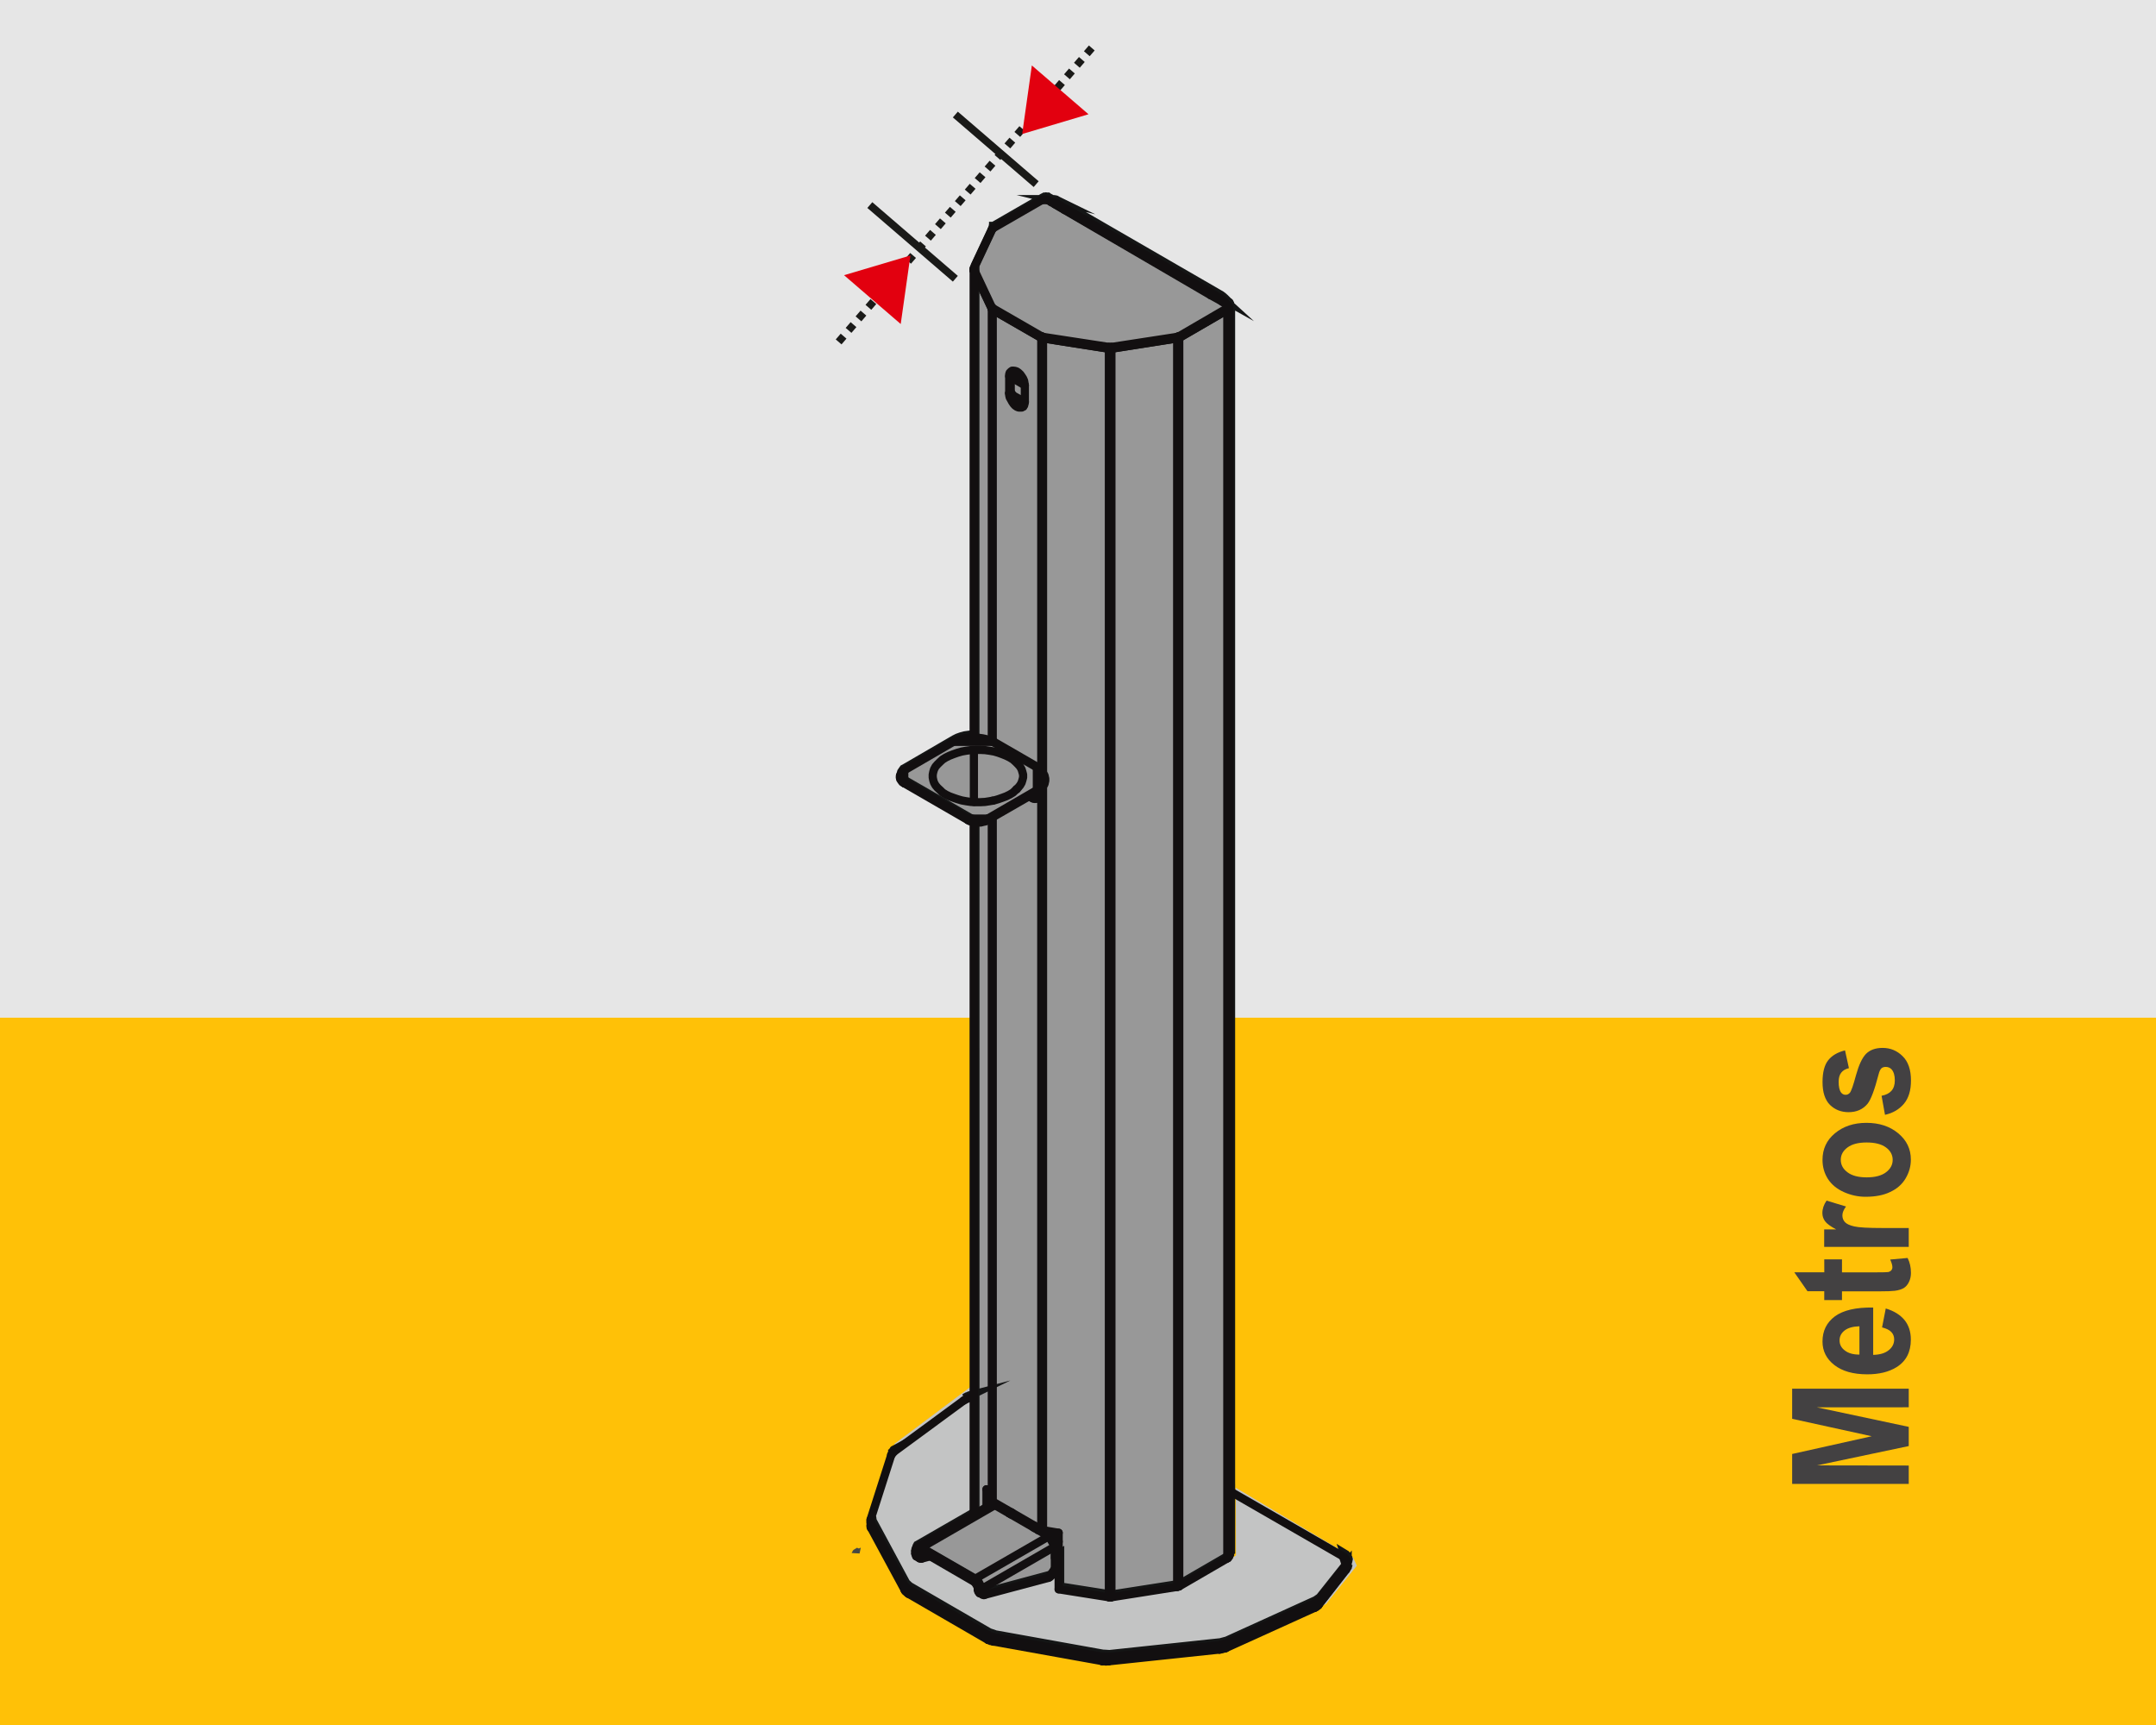 <?xml version="1.0" encoding="utf-8"?>
<!-- Generator: Adobe Illustrator 16.0.0, SVG Export Plug-In . SVG Version: 6.00 Build 0)  -->
<!DOCTYPE svg PUBLIC "-//W3C//DTD SVG 1.1//EN" "http://www.w3.org/Graphics/SVG/1.1/DTD/svg11.dtd">
<svg version="1.1" id="Camada_1" xmlns="http://www.w3.org/2000/svg" xmlns:xlink="http://www.w3.org/1999/xlink" x="0px" y="0px"
	 width="141.73px" height="113.391px" viewBox="0 0 141.73 113.391" enable-background="new 0 0 141.73 113.391"
	 xml:space="preserve">
<rect x="0" y="0" fill="#E6E6E6" width="141.73" height="66.893"/>
<rect x="0" y="66.892" fill="#FFC107" width="141.73" height="46.498"/>
<path fill="#434142" d="M123.914,73.277l-0.224-1.252c0.284-0.053,0.497-0.157,0.644-0.32c0.148-0.162,0.227-0.393,0.227-0.686
	c0-0.32-0.069-0.563-0.209-0.726c-0.102-0.11-0.23-0.166-0.396-0.166c-0.105,0-0.205,0.031-0.273,0.09
	c-0.07,0.063-0.142,0.201-0.193,0.416c-0.261,1.007-0.503,1.644-0.717,1.912c-0.307,0.373-0.724,0.558-1.253,0.558
	c-0.483,0-0.896-0.16-1.222-0.479c-0.324-0.324-0.489-0.824-0.489-1.498c0-0.646,0.124-1.123,0.374-1.438
	c0.25-0.312,0.613-0.525,1.104-0.646l0.257,1.168c-0.22,0.051-0.388,0.146-0.502,0.291c-0.114,0.14-0.173,0.34-0.173,0.603
	c0,0.33,0.052,0.565,0.162,0.711c0.074,0.097,0.176,0.146,0.297,0.146c0.105,0,0.194-0.043,0.271-0.125
	c0.1-0.113,0.231-0.502,0.411-1.168c0.186-0.666,0.398-1.129,0.655-1.396c0.261-0.263,0.626-0.394,1.094-0.394
	c0.514,0,0.948,0.183,1.313,0.543c0.367,0.355,0.55,0.894,0.55,1.601c0,0.646-0.149,1.149-0.457,1.522
	C124.852,72.916,124.439,73.162,123.914,73.277 M122.711,77.388c0.555,0,0.979-0.113,1.271-0.334
	c0.295-0.224,0.438-0.494,0.438-0.818c0-0.32-0.146-0.598-0.438-0.813c-0.293-0.219-0.719-0.328-1.278-0.328
	c-0.543,0-0.962,0.109-1.255,0.328c-0.296,0.22-0.441,0.492-0.441,0.813c0,0.324,0.146,0.6,0.441,0.818
	C121.737,77.275,122.16,77.388,122.711,77.388z M122.633,78.664c-0.486,0-0.961-0.104-1.422-0.309
	c-0.456-0.205-0.805-0.488-1.048-0.863c-0.238-0.375-0.356-0.789-0.356-1.254c0-0.713,0.271-1.295,0.815-1.746
	c0.545-0.453,1.234-0.688,2.072-0.688c0.841,0,1.54,0.229,2.091,0.688c0.555,0.459,0.83,1.035,0.83,1.729
	c0,0.438-0.114,0.844-0.345,1.235c-0.229,0.39-0.569,0.688-1.018,0.894C123.814,78.564,123.27,78.664,122.633,78.664z
	 M125.476,80.717v1.242h-5.559v-1.151h0.787c-0.373-0.199-0.614-0.377-0.729-0.535c-0.117-0.16-0.177-0.34-0.177-0.541
	c0-0.28,0.097-0.558,0.276-0.816l1.279,0.387c-0.158,0.209-0.239,0.404-0.239,0.586c0,0.175,0.058,0.322,0.169,0.443
	c0.113,0.12,0.317,0.215,0.615,0.281c0.294,0.07,0.915,0.104,1.855,0.104H125.476z M119.922,82.777h1.166v0.854h2.251
	c0.457,0,0.726-0.006,0.802-0.021c0.071-0.019,0.136-0.055,0.186-0.111c0.05-0.058,0.074-0.125,0.074-0.207
	c0-0.117-0.045-0.285-0.145-0.502l1.145-0.104c0.146,0.288,0.22,0.614,0.22,0.981c0,0.223-0.044,0.424-0.134,0.604
	c-0.089,0.183-0.205,0.313-0.344,0.396c-0.146,0.084-0.336,0.144-0.579,0.176c-0.171,0.023-0.521,0.037-1.041,0.037h-2.435v0.573
	h-1.166V84.87h-1.104l-0.865-1.242h1.972L119.922,82.777L119.922,82.777z M122.234,87.176c-0.427,0.013-0.753,0.104-0.978,0.279
	c-0.224,0.178-0.328,0.394-0.328,0.646c0,0.271,0.112,0.494,0.352,0.67c0.233,0.181,0.553,0.268,0.954,0.266V87.176z M123.722,87.25
	l0.243-1.244c0.536,0.16,0.943,0.412,1.229,0.755c0.28,0.344,0.42,0.776,0.42,1.293c0,0.815-0.313,1.424-0.946,1.813
	c-0.507,0.313-1.146,0.467-1.919,0.467c-0.922,0-1.643-0.205-2.163-0.61c-0.521-0.406-0.78-0.922-0.78-1.545
	c0-0.699,0.271-1.25,0.815-1.656c0.545-0.398,1.382-0.599,2.517-0.578v3.111c0.434-0.011,0.771-0.107,1.017-0.304
	c0.242-0.188,0.363-0.431,0.363-0.713c0-0.192-0.063-0.354-0.188-0.487C124.202,87.418,124,87.32,123.722,87.25z M125.476,97.537
	h-7.664V95.57l5.228-1.166l-5.228-1.146v-1.979h7.664v1.221l-6.034,0.004l6.034,1.283v1.262l-6.034,1.271l6.034,0.009V97.537z"/>
<path fill="#454743" d="M56.506,102.11c0.151-0.723,0.074-0.176-0.158-0.381c-0.243,0.16-0.239,0.082-0.364,0.352L56.506,102.11z"/>
<g>
	<g>
		<polygon fill-rule="evenodd" clip-rule="evenodd" fill="#C3C4C4" points="63.782,91.174 58.812,94.895 57.25,99.585 
			59.45,104.361 65.274,107.897 72.941,109.307 80.979,108.362 87.178,105.424 89.196,102.91 88.953,102.384 81.238,97.792 
			81.249,102.241 77.813,104.259 73.305,105.156 69.773,104.604 69.598,102.62 69.515,103.179 69.179,103.77 64.468,104.872 
			64.27,104.305 61.148,102.322 60.6,102.486 60.22,102.322 60.311,101.548 64.178,99.232 		"/>
	</g>
	<g>
		<path fill-rule="evenodd" clip-rule="evenodd" fill="#989898" stroke="#141515" stroke-width="0.567" stroke-miterlimit="10" d="
			M63.424,91.892l0.047-0.035l0.037-0.026l0.033-0.013l0.033-0.022l0.049-0.016l0.05-0.02l0.049-0.026l0.05-0.013L63.424,91.892z
			 M58.664,95.486v-0.037l0.033-0.021l0.014-0.039l0.02-0.011l0.017-0.044l0.044-0.02l0.01-0.034l0.045-0.024L58.664,95.486z
			 M69.514,13.185l-0.335-0.082h0.082l0.118,0.016L69.514,13.185z M80.914,97.831v4.117l-0.066,0.037v0.158v0.037l-0.022,0.035
			l-0.011,0.024l-0.033,0.013l-3.185,1.847l-0.024,0.005l-0.008,0.009h-0.02l-0.014,0.022h-0.066l-4.324,0.676h-0.164l-3.299-0.521
			v-2.21l-0.253,0.135v0.717v0.081l-0.045,0.094l-0.033,0.096l-0.033,0.095l-0.084,0.082l-0.066,0.061l-0.066,0.054l-0.082,0.035
			l-4.197,1.128l-0.063,0.013l-0.036-0.013h-0.033l-0.021-0.022l-0.194-0.098l-0.017-0.015l-0.033-0.045l-0.033-0.038v-0.05
			l-0.011-0.06v-0.159l-0.188-0.349l-3.55-2.044l-0.198,0.109v0.158l0.248,0.232h-0.1l-0.05-0.025l-0.033-0.013v-0.006l-0.149-0.091
			l-0.049-0.023l-0.016-0.039l-0.018-0.035l-0.017-0.061v-0.06v-0.147v-0.085l0.017-0.073l0.034-0.062l0.066-0.036l3.732-2.148
			V53.87l-0.083-0.016l-0.166-0.048l-0.132-0.069l-4.198-2.419l-0.128-0.075l-0.07-0.094L59.26,51.05l-0.013-0.098v-0.117
			l0.013-0.099l0.066-0.098l0.07-0.099l0.128-0.069l3.222-1.874l0.197-0.098l0.232-0.083l0.232-0.063l0.249-0.036l0.249-0.034h0.199
			v-30.65v-0.066v-0.049v-0.082l1.177-2.508v-0.032l0.017-0.017v-0.017h0.03l0.01-0.017l3.227-1.858l0.043-0.016l0.056-0.032h0.066
			l0.033-0.01l0.063,0.01h0.054l0.037,0.032l0.044,0.016l1.095,0.63l9.619,5.623l0.74,0.415l-0.091-0.083l0,0l-0.147-0.132
			l-10.754-6.205l0.09-0.05l10.76,6.221l0.109,0.083l0.132,0.116l0.133,0.133l0,0l0.017,0.05l0.116,0.066l0.033,0.033l0.011,0.028
			l0.022,0.038v0.017v0.036v0.081v0.033v0.035l0.033,0.048l0.033,0.149v0.159V97.831z M88.576,102.722l-0.199-0.602l0.1,0.061
			l0.058,0.072l0.05,0.083l0.042,0.075l0.017,0.073l-0.017,0.083l-0.017,0.075L88.576,102.722z M88.576,103.014l-1.809,2.299
			l-0.016,0.022l-0.026,0.038l-0.04,0.014l-0.033,0.021l-0.021,0.039l-0.045,0.021l-0.033,0.017l-0.057,0.021l-5.848,2.649
			l-0.033,0.024l-0.061,0.015h-0.039l-0.056,0.022l-0.052,0.013h-0.041l-0.05,0.022h-0.066l-7.308,0.776h-0.1l-0.06,0.018
			l-0.054-0.018h-0.176l-0.043-0.02l-7.092-1.278h-0.054l-0.066-0.023l-0.033-0.015h-0.064l-0.035-0.021l-0.033-0.017l-0.034-0.022
			l-0.066-0.02l-5.242-3.039l-0.038-0.037l-0.045-0.015l-0.033-0.022l-0.017-0.036l-0.044-0.024l-0.022-0.015l-0.017-0.035
			l-0.017-0.047l-2.206-4.081l-0.017-0.038l-0.017-0.013v-0.098v-0.218v-0.194l0.034,0.255l2.206,4.097l0.232,0.216l5.242,3.036
			l0.066,0.022h0l0.265,0.091l0.054,0.023l7.092,1.274h0.043h0.01l0.379,0.023l7.308-0.777l0.066-0.022l0,0l0.331-0.088l5.848-2.656
			L86.767,105l1.809-2.278V103.014z M88.642,102.8l-0.017,0.061l-0.017,0.072l-0.033,0.081L88.642,102.8z M64.105,17.565v0.066
			V17.565z"/>
		
			<polygon fill="#989898" stroke="#120F10" stroke-width="0.539" stroke-linecap="round" stroke-linejoin="round" stroke-miterlimit="10" points="
			88.556,102.971 88.543,103.031 88.514,103.108 88.476,103.187 		"/>
		
			<polygon fill="#989898" stroke="#120F10" stroke-width="0.539" stroke-linecap="round" stroke-linejoin="round" stroke-miterlimit="10" points="
			59.709,104.755 59.674,104.718 59.626,104.697 59.593,104.67 59.576,104.635 59.535,104.62 59.51,104.598 59.493,104.562 
			59.476,104.523 		"/>
		
			<polygon fill="#989898" stroke="#120F10" stroke-width="0.539" stroke-linecap="round" stroke-linejoin="round" stroke-miterlimit="10" points="
			86.685,105.485 86.656,105.506 86.652,105.543 86.619,105.566 86.562,105.582 86.552,105.619 86.519,105.641 86.469,105.663 
			86.42,105.68 		"/>
		
			<polygon fill="#989898" stroke="#120F10" stroke-width="0.539" stroke-linecap="round" stroke-linejoin="round" stroke-miterlimit="10" points="
			65.332,107.903 65.281,107.903 65.216,107.888 65.182,107.864 65.121,107.864 65.083,107.842 65.041,107.829 65,107.807 
			64.95,107.79 		"/>
		
			<polygon fill="#989898" stroke="#120F10" stroke-width="0.539" stroke-linecap="round" stroke-linejoin="round" stroke-miterlimit="10" points="
			80.582,108.328 80.547,108.351 80.482,108.365 80.45,108.365 80.384,108.387 80.317,108.411 80.284,108.411 80.218,108.426 
			80.161,108.426 		"/>
		
			<polygon fill="#989898" stroke="#120F10" stroke-width="0.539" stroke-linecap="round" stroke-linejoin="round" stroke-miterlimit="10" points="
			72.863,109.199 72.763,109.199 72.705,109.214 72.644,109.199 72.474,109.199 72.431,109.179 		"/>
		
			<polygon fill="#989898" stroke="#120F10" stroke-width="0.539" stroke-linecap="round" stroke-linejoin="round" stroke-miterlimit="10" points="
			63.69,91.892 63.63,91.915 63.59,91.928 63.54,91.952 63.491,91.963 63.457,91.99 63.424,92.008 63.39,92.027 63.341,92.063 		"/>
		
			<polygon fill="#989898" stroke="#120F10" stroke-width="0.539" stroke-linecap="round" stroke-linejoin="round" stroke-miterlimit="10" points="
			58.763,95.427 58.721,95.448 58.697,95.486 58.663,95.512 58.647,95.546 58.629,95.566 58.597,95.608 58.582,95.618 
			58.582,95.655 		"/>
		
			<polygon fill="#989898" stroke="#120F10" stroke-width="0.539" stroke-linecap="round" stroke-linejoin="round" stroke-miterlimit="10" points="
			57.23,99.881 57.23,100.067 57.254,100.114 57.271,100.128 		"/>
		
			<polygon fill="#989898" stroke="#120F10" stroke-width="0.539" stroke-linecap="round" stroke-linejoin="round" stroke-miterlimit="10" points="
			59.476,104.234 59.493,104.269 59.51,104.283 59.535,104.33 59.576,104.343 59.593,104.365 59.626,104.403 59.674,104.425 
			59.709,104.44 		"/>
		
			<polygon fill="#989898" stroke="#120F10" stroke-width="0.539" stroke-linecap="round" stroke-linejoin="round" stroke-miterlimit="10" points="
			64.95,107.477 65,107.498 65.041,107.516 65.083,107.537 65.121,107.558 65.182,107.574 65.216,107.597 65.281,107.597 
			65.332,107.614 		"/>
		
			<polygon fill="#989898" stroke="#120F10" stroke-width="0.539" stroke-linecap="round" stroke-linejoin="round" stroke-miterlimit="10" points="
			72.431,108.887 72.474,108.887 72.531,108.911 72.863,108.911 		"/>
		
			<polygon fill="#989898" stroke="#120F10" stroke-width="0.539" stroke-linecap="round" stroke-linejoin="round" stroke-miterlimit="10" points="
			80.161,108.135 80.218,108.118 80.284,108.118 80.317,108.098 80.384,108.098 80.45,108.084 80.482,108.062 80.547,108.039 
			80.582,108.021 		"/>
		
			<polygon fill="#989898" stroke="#120F10" stroke-width="0.539" stroke-linecap="round" stroke-linejoin="round" stroke-miterlimit="10" points="
			86.42,105.373 86.469,105.352 86.519,105.329 86.552,105.313 86.562,105.294 86.619,105.277 86.652,105.233 86.656,105.216 
			86.685,105.179 		"/>
		
			<polygon fill="#989898" stroke="#120F10" stroke-width="0.539" stroke-linecap="round" stroke-linejoin="round" stroke-miterlimit="10" points="
			88.476,102.898 88.514,102.813 88.543,102.74 88.556,102.665 88.543,102.582 88.51,102.508 88.443,102.433 88.377,102.351 
			88.286,102.301 		"/>
		
			<polygon fill="#989898" stroke="#120F10" stroke-width="0.539" stroke-linecap="round" stroke-linejoin="round" stroke-miterlimit="10" points="
			65.26,98.696 65.232,98.696 65.216,98.683 65.216,98.658 65.199,98.658 65.199,98.64 		"/>
		
			<polygon fill="#989898" stroke="#120F10" stroke-width="0.539" stroke-linecap="round" stroke-linejoin="round" stroke-miterlimit="10" points="
			65.199,20.293 65.199,20.319 65.216,20.335 65.216,20.352 65.248,20.352 65.26,20.352 65.26,20.374 65.248,20.352 		"/>
		
			<polygon fill="#989898" stroke="#120F10" stroke-width="0.539" stroke-linecap="round" stroke-linejoin="round" stroke-miterlimit="10" points="
			80.775,102.314 80.775,102.351 80.748,102.389 80.733,102.411 80.681,102.433 		"/>
		
			<polygon fill="#989898" stroke="#120F10" stroke-width="0.539" stroke-linecap="round" stroke-linejoin="round" stroke-miterlimit="10" points="
			80.681,20.374 80.733,20.352 80.748,20.319 80.775,20.293 80.775,20.252 		"/>
		
			<polygon fill="#989898" stroke="#120F10" stroke-width="0.539" stroke-linecap="round" stroke-linejoin="round" stroke-miterlimit="10" points="
			67.371,25.327 67.347,25.178 67.322,25.029 67.256,24.879 67.172,24.747 67.073,24.607 66.957,24.498 66.841,24.415 
			66.725,24.377 66.626,24.365 66.532,24.365 66.46,24.415 66.376,24.498 66.343,24.596 66.343,24.73 66.443,24.78 66.509,24.824 		
			"/>
		
			<polygon fill="#989898" stroke="#120F10" stroke-width="0.539" stroke-linecap="round" stroke-linejoin="round" stroke-miterlimit="10" points="
			66.343,25.841 66.343,25.974 66.376,26.123 66.46,26.272 66.532,26.405 66.626,26.545 66.725,26.654 66.841,26.737 66.957,26.786 
			67.172,26.786 67.239,26.737 67.272,26.737 67.256,26.72 67.322,26.654 67.347,26.556 67.371,26.422 66.642,26.018 66.443,25.788 
			66.443,25.907 		"/>
		
			<polygon fill="#989898" stroke="#120F10" stroke-width="0.539" stroke-linecap="round" stroke-linejoin="round" stroke-miterlimit="10" points="
			68.566,100.577 68.499,100.577 68.483,100.553 68.45,100.553 68.45,100.54 		"/>
		
			<polygon fill="#989898" stroke="#120F10" stroke-width="0.539" stroke-linecap="round" stroke-linejoin="round" stroke-miterlimit="10" points="
			77.521,104.269 77.498,104.269 77.476,104.283 77.465,104.283 77.434,104.306 77.384,104.306 		"/>
		
			<polygon fill="#989898" stroke="#120F10" stroke-width="0.539" stroke-linecap="round" stroke-linejoin="round" stroke-miterlimit="10" points="
			77.384,22.243 77.398,22.243 77.408,22.242 77.427,22.232 77.454,22.232 77.476,22.232 77.476,22.22 77.476,22.209 77.521,22.209 
			77.476,22.22 77.454,22.232 77.408,22.242 		"/>
		
			<polygon fill="#989898" stroke="#120F10" stroke-width="0.539" stroke-linecap="round" stroke-linejoin="round" stroke-miterlimit="10" points="
			66.343,99.47 66.393,99.47 66.409,99.494 66.46,99.494 		"/>
		
			<polygon fill="#989898" stroke="#120F10" stroke-width="0.539" stroke-linecap="round" stroke-linejoin="round" stroke-miterlimit="10" points="
			68.002,100.444 67.986,100.421 67.969,100.384 67.943,100.359 67.933,100.346 67.933,100.346 67.886,100.323 67.933,100.359 		"/>
		
			<polygon fill="#989898" stroke="#120F10" stroke-width="0.539" stroke-linecap="round" stroke-linejoin="round" stroke-miterlimit="10" points="
			60.27,102.314 60.223,102.301 60.206,102.253 60.19,102.216 60.173,102.156 60.173,102.108 		"/>
		
			<polygon fill="#989898" stroke="#120F10" stroke-width="0.539" stroke-linecap="round" stroke-linejoin="round" stroke-miterlimit="10" points="
			60.589,102.448 60.5,102.448 60.455,102.433 60.422,102.411 60.405,102.376 60.389,102.336 60.361,102.279 60.361,102.216 		"/>
		
			<polygon fill="#989898" stroke="#120F10" stroke-width="0.539" stroke-linecap="round" stroke-linejoin="round" stroke-miterlimit="10" points="
			65.121,98.913 65.182,98.891 65.26,98.872 65.315,98.891 65.398,98.933 		"/>
		
			<polygon fill="#989898" stroke="#120F10" stroke-width="0.539" stroke-linecap="round" stroke-linejoin="round" stroke-miterlimit="10" points="
			60.554,101.735 60.488,101.694 60.405,101.681 60.351,101.681 60.289,101.694 60.223,101.735 60.19,101.791 60.173,101.867 
			60.173,101.948 		"/>
		
			<polygon fill="#989898" stroke="#120F10" stroke-width="0.539" stroke-linecap="round" stroke-linejoin="round" stroke-miterlimit="10" points="
			60.554,101.948 60.521,101.926 60.44,101.926 60.422,101.948 60.389,101.965 60.361,101.986 60.361,102.059 		"/>
		
			<polygon fill="#989898" stroke="#120F10" stroke-width="0.539" stroke-linecap="round" stroke-linejoin="round" stroke-miterlimit="10" points="
			64.286,104.5 64.306,104.562 64.306,104.62 64.337,104.657 64.37,104.697 64.386,104.718 		"/>
		
			<polygon fill="#989898" stroke="#120F10" stroke-width="0.539" stroke-linecap="round" stroke-linejoin="round" stroke-miterlimit="10" points="
			64.486,104.62 64.503,104.67 64.503,104.718 64.525,104.768 64.569,104.79 64.602,104.829 64.635,104.829 64.674,104.851 
			64.735,104.829 		"/>
		
			<polygon fill="#989898" stroke="#120F10" stroke-width="0.539" stroke-linecap="round" stroke-linejoin="round" stroke-miterlimit="10" points="
			68.93,103.708 69.014,103.673 69.08,103.611 69.146,103.551 69.216,103.478 69.261,103.38 69.296,103.284 69.344,103.187 
			69.344,103.108 		"/>
		
			<polygon fill="#989898" stroke="#120F10" stroke-width="0.539" stroke-linecap="round" stroke-linejoin="round" stroke-miterlimit="10" points="
			64.286,104.343 64.286,104.246 64.27,104.194 64.254,104.149 64.216,104.114 64.171,104.053 64.138,104.038 64.089,104.001 		"/>
		
			<polygon fill="#989898" stroke="#120F10" stroke-width="0.539" stroke-linecap="round" stroke-linejoin="round" stroke-miterlimit="10" points="
			64.486,104.464 64.486,104.425 64.486,104.365 64.469,104.269 64.435,104.171 64.386,104.075 64.337,103.978 64.254,103.904 
			64.171,103.843 64.154,103.828 64.089,103.783 64.147,103.867 64.456,104.417 		"/>
		
			<polygon fill="#989898" stroke="#120F10" stroke-width="0.539" stroke-linecap="round" stroke-linejoin="round" stroke-miterlimit="10" points="
			68.948,100.981 69.029,101.04 69.113,101.097 69.161,101.195 69.216,101.271 69.279,101.368 69.312,101.461 69.327,101.48 
			69.327,101.484 69.344,101.559 69.344,101.656 		"/>
		
			<polygon fill="#989898" stroke="#120F10" stroke-width="0.539" stroke-linecap="round" stroke-linejoin="round" stroke-miterlimit="10" points="
			68.529,22.232 68.499,22.232 68.529,22.232 68.529,22.232 68.532,22.242 68.55,22.243 68.566,22.243 68.532,22.242 68.529,22.232 
			68.499,22.232 68.483,22.22 68.45,22.209 68.466,22.209 68.483,22.22 68.483,22.232 68.499,22.232 		"/>
		
			<polygon fill="#989898" stroke="#120F10" stroke-width="0.539" stroke-linecap="round" stroke-linejoin="round" stroke-miterlimit="10" points="
			68.881,13.157 68.831,13.137 68.798,13.119 68.747,13.119 68.682,13.104 68.649,13.119 68.583,13.119 68.529,13.137 
			68.483,13.157 		"/>
		
			<polygon fill="#989898" stroke="#120F10" stroke-width="0.539" stroke-linecap="round" stroke-linejoin="round" stroke-miterlimit="10" points="
			65.26,15.016 65.26,15.027 65.216,15.027 65.216,15.06 65.199,15.077 65.199,15.095 		"/>
		
			<polygon fill="#989898" stroke="#120F10" stroke-width="0.539" stroke-linecap="round" stroke-linejoin="round" stroke-miterlimit="10" points="
			65.199,20.186 65.199,20.202 65.216,20.219 65.216,20.236 65.232,20.236 65.232,20.236 65.26,20.252 65.248,20.236 		"/>
		
			<polygon fill="#989898" stroke="#120F10" stroke-width="0.539" stroke-linecap="round" stroke-linejoin="round" stroke-miterlimit="10" points="
			68.45,22.093 68.45,22.093 68.466,22.11 68.499,22.11 68.516,22.11 68.529,22.141 68.566,22.141 68.516,22.11 		"/>
		
			<polygon fill="#989898" stroke="#120F10" stroke-width="0.539" stroke-linecap="round" stroke-linejoin="round" stroke-miterlimit="10" points="
			77.384,22.141 77.427,22.141 77.434,22.11 77.476,22.11 77.498,22.093 77.521,22.093 		"/>
		
			<polygon fill="#989898" stroke="#120F10" stroke-width="0.539" stroke-linecap="round" stroke-linejoin="round" stroke-miterlimit="10" points="
			80.681,20.252 80.733,20.236 80.748,20.202 80.775,20.186 80.775,20.119 80.748,20.086 80.733,20.064 80.681,20.02 		"/>
		
			<polygon fill="#989898" stroke="#120F10" stroke-width="0.539" stroke-linecap="round" stroke-linejoin="round" stroke-miterlimit="10" points="
			69.435,13.351 69.296,13.296 69.179,13.268 69.08,13.268 69.08,13.268 69.095,13.285 		"/>
		
			<polygon fill="#989898" stroke="#120F10" stroke-width="0.539" stroke-linecap="round" stroke-linejoin="round" stroke-miterlimit="10" points="
			80.582,19.987 80.582,19.97 80.554,19.921 80.549,19.915 80.45,19.771 80.317,19.655 80.184,19.572 80.482,19.871 80.554,19.953 
					"/>
		
			<polygon fill="#989898" stroke="#120F10" stroke-width="0.539" stroke-linecap="round" stroke-linejoin="round" stroke-miterlimit="10" points="
			80.825,20.683 80.825,20.522 80.781,20.374 80.775,20.335 		"/>
		
			<polygon fill="#989898" stroke="#120F10" stroke-width="0.539" stroke-linecap="round" stroke-linejoin="round" stroke-miterlimit="10" points="
			80.35,19.836 80.35,19.836 80.341,19.821 80.251,19.755 80.218,19.721 80.085,19.622 80.249,19.755 80.341,19.821 		"/>
		
			<polygon fill="#989898" stroke="#120F10" stroke-width="0.539" stroke-linecap="round" stroke-linejoin="round" stroke-miterlimit="10" points="
			68.317,52.229 68.3,52.301 68.267,52.362 68.252,52.396 68.218,52.435 		"/>
		
			<polygon fill="#989898" stroke="#120F10" stroke-width="0.539" stroke-linecap="round" stroke-linejoin="round" stroke-miterlimit="10" points="
			67.886,52.475 67.943,52.495 68.002,52.516 68.068,52.516 68.118,52.495 68.161,52.46 68.173,52.424 68.2,52.362 68.218,52.286 
			67.919,52.46 		"/>
		
			<polygon fill="#989898" stroke="#120F10" stroke-width="0.539" stroke-linecap="round" stroke-linejoin="round" stroke-miterlimit="10" points="
			59.161,51.119 59.178,51.219 59.244,51.317 59.317,51.415 59.443,51.486 		"/>
		
			<polygon fill="#989898" stroke="#120F10" stroke-width="0.539" stroke-linecap="round" stroke-linejoin="round" stroke-miterlimit="10" points="
			62.18,52.229 62.412,52.342 62.666,52.435 62.943,52.53 63.225,52.612 63.524,52.666 63.822,52.711 64.138,52.727 64.445,52.727 
			64.754,52.711 65.041,52.666 65.26,52.628 65.26,52.628 65.35,52.612 65.627,52.53 65.896,52.435 66.144,52.342 66.376,52.229 
			66.593,52.095 66.762,51.933 66.83,51.866 66.858,51.848 66.924,51.781 67.057,51.621 67.156,51.45 67.209,51.282 67.256,51.101 
			67.256,51.066 67.256,51.024 67.256,50.916 67.209,50.736 67.156,50.566 67.057,50.389 66.924,50.237 66.762,50.075 
			66.593,49.923 66.376,49.789 66.144,49.676 65.896,49.576 65.627,49.478 65.35,49.397 65.041,49.344 64.754,49.304 64.445,49.29 
			64.138,49.29 63.822,49.304 63.524,49.344 63.225,49.397 62.943,49.478 62.666,49.576 62.412,49.676 62.18,49.789 61.964,49.923 
			61.799,50.075 61.634,50.237 61.5,50.389 61.404,50.566 61.351,50.736 61.315,50.916 61.315,51.024 61.315,51.066 61.315,51.101 
			61.351,51.282 61.404,51.45 61.5,51.621 61.634,51.781 61.799,51.933 61.964,52.095 		"/>
		
			<polygon fill="#989898" stroke="#120F10" stroke-width="0.539" stroke-linecap="round" stroke-linejoin="round" stroke-miterlimit="10" points="
			68.161,51.933 68.317,51.832 68.161,52.047 68.333,51.933 68.466,51.815 68.583,51.666 68.665,51.529 68.698,51.38 68.698,51.297 
			68.689,51.311 68.698,51.282 68.698,51.119 68.665,50.968 68.583,50.835 68.466,50.672 68.333,50.566 68.3,50.538 68.3,50.538 
			68.161,50.441 68.317,50.522 68.3,50.504 68.3,50.469 68.267,50.441 68.252,50.441 68.234,50.427 68.2,50.427 68.161,50.441 		"/>
		
			<polygon fill="#989898" stroke="#120F10" stroke-width="0.539" stroke-linecap="round" stroke-linejoin="round" stroke-miterlimit="10" points="
			65.26,48.763 65.199,48.732 65.067,48.665 64.834,48.582 64.602,48.531 64.353,48.497 64.089,48.449 64.021,48.449 63.822,48.449 
			63.574,48.497 63.324,48.531 63.093,48.582 62.86,48.665 62.666,48.763 65.26,48.763 65.281,48.763 65.315,48.745 65.332,48.745 
			65.35,48.763 		"/>
		
			<polygon fill="#989898" stroke="#120F10" stroke-width="0.539" stroke-linecap="round" stroke-linejoin="round" stroke-miterlimit="10" points="
			59.443,50.637 59.317,50.72 59.244,50.818 59.178,50.916 59.161,51.002 59.178,51.101 59.244,51.199 59.317,51.297 59.443,51.38 
					"/>
		
			<polygon fill="#989898" stroke="#120F10" stroke-width="0.539" stroke-linecap="round" stroke-linejoin="round" stroke-miterlimit="10" points="
			63.63,53.905 63.769,53.988 63.94,54.022 64.021,54.038 64.089,54.065 64.089,54.065 64.469,54.065 64.635,54.022 64.801,53.988 
			64.934,53.905 64.685,53.905 64.801,53.87 64.934,53.806 63.63,53.806 63.769,53.87 63.888,53.905 63.707,53.905 		"/>
		
			<polygon fill="#989898" stroke="#120F10" stroke-width="0.539" stroke-linecap="round" stroke-linejoin="round" stroke-miterlimit="10" points="
			57.271,100.444 57.254,100.395 57.23,100.384 57.23,100.286 		"/>
		
			<line fill="none" stroke="#120F10" stroke-width="0.539" stroke-linecap="round" stroke-linejoin="round" stroke-miterlimit="10" x1="64.021" y1="17.798" x2="64.021" y2="48.449"/>
		
			<line fill="none" stroke="#120F10" stroke-width="0.539" stroke-linecap="round" stroke-linejoin="round" stroke-miterlimit="10" x1="65.199" y1="53.772" x2="65.199" y2="98.64"/>
		
			<line fill="none" stroke="#120F10" stroke-width="0.539" stroke-linecap="round" stroke-linejoin="round" stroke-miterlimit="10" x1="65.199" y1="20.319" x2="65.199" y2="48.732"/>
		
			<line fill="none" stroke="#120F10" stroke-width="0.539" stroke-linecap="round" stroke-linejoin="round" stroke-miterlimit="10" x1="65.26" y1="53.737" x2="65.26" y2="98.696"/>
		
			<line fill="none" stroke="#120F10" stroke-width="0.539" stroke-linecap="round" stroke-linejoin="round" stroke-miterlimit="10" x1="65.26" y1="52.628" x2="65.26" y2="52.628"/>
		
			<line fill="none" stroke="#120F10" stroke-width="0.539" stroke-linecap="round" stroke-linejoin="round" stroke-miterlimit="10" x1="65.26" y1="20.374" x2="65.26" y2="48.763"/>
		
			<line fill="none" stroke="#120F10" stroke-width="0.539" stroke-linecap="round" stroke-linejoin="round" stroke-miterlimit="10" x1="68.45" y1="51.839" x2="68.45" y2="100.54"/>
		
			<line fill="none" stroke="#120F10" stroke-width="0.539" stroke-linecap="round" stroke-linejoin="round" stroke-miterlimit="10" x1="68.45" y1="22.209" x2="68.45" y2="50.658"/>
		
			<line fill="none" stroke="#120F10" stroke-width="0.539" stroke-linecap="round" stroke-linejoin="round" stroke-miterlimit="10" x1="68.566" y1="51.703" x2="68.566" y2="100.577"/>
		
			<line fill="none" stroke="#120F10" stroke-width="0.539" stroke-linecap="round" stroke-linejoin="round" stroke-miterlimit="10" x1="68.566" y1="22.243" x2="68.566" y2="50.795"/>
		
			<line fill="none" stroke="#120F10" stroke-width="0.539" stroke-linecap="round" stroke-linejoin="round" stroke-miterlimit="10" x1="69.593" y1="102.059" x2="69.344" y2="102.216"/>
		
			<line fill="none" stroke="#120F10" stroke-width="0.539" stroke-linecap="round" stroke-linejoin="round" stroke-miterlimit="10" x1="66.46" y1="99.547" x2="66.46" y2="99.494"/>
		
			<line fill="none" stroke="#120F10" stroke-width="0.539" stroke-linecap="round" stroke-linejoin="round" stroke-miterlimit="10" x1="66.559" y1="99.45" x2="66.46" y2="99.494"/>
		
			<line fill="none" stroke="#120F10" stroke-width="0.539" stroke-linecap="round" stroke-linejoin="round" stroke-miterlimit="10" x1="67.969" y1="100.262" x2="67.886" y2="100.323"/>
		
			<line fill="none" stroke="#120F10" stroke-width="0.539" stroke-linecap="round" stroke-linejoin="round" stroke-miterlimit="10" x1="67.886" y1="100.359" x2="67.886" y2="100.323"/>
		
			<line fill="none" stroke="#120F10" stroke-width="0.539" stroke-linecap="round" stroke-linejoin="round" stroke-miterlimit="10" x1="68.35" y1="100.492" x2="68.234" y2="100.577"/>
		
			<line fill="none" stroke="#120F10" stroke-width="0.539" stroke-linecap="round" stroke-linejoin="round" stroke-miterlimit="10" x1="80.825" y1="20.683" x2="80.775" y2="20.717"/>
		
			<line fill="none" stroke="#120F10" stroke-width="0.539" stroke-linecap="round" stroke-linejoin="round" stroke-miterlimit="10" x1="68.3" y1="50.538" x2="68.317" y2="50.522"/>
		
			<line fill="none" stroke="#120F10" stroke-width="0.539" stroke-linecap="round" stroke-linejoin="round" stroke-miterlimit="10" x1="57.271" y1="100.444" x2="59.476" y2="104.523"/>
		
			<line fill="none" stroke="#120F10" stroke-width="0.539" stroke-linecap="round" stroke-linejoin="round" stroke-miterlimit="10" x1="57.271" y1="100.128" x2="57.271" y2="100.444"/>
		
			<line fill="none" stroke="#120F10" stroke-width="0.539" stroke-linecap="round" stroke-linejoin="round" stroke-miterlimit="10" x1="59.476" y1="104.523" x2="59.476" y2="104.234"/>
		
			<line fill="none" stroke="#120F10" stroke-width="0.539" stroke-linecap="round" stroke-linejoin="round" stroke-miterlimit="10" x1="86.685" y1="105.485" x2="88.476" y2="103.187"/>
		
			<line fill="none" stroke="#120F10" stroke-width="0.539" stroke-linecap="round" stroke-linejoin="round" stroke-miterlimit="10" x1="88.476" y1="103.187" x2="88.476" y2="102.898"/>
		
			<line fill="none" stroke="#120F10" stroke-width="0.539" stroke-linecap="round" stroke-linejoin="round" stroke-miterlimit="10" x1="86.685" y1="105.179" x2="86.685" y2="105.485"/>
		
			<line fill="none" stroke="#120F10" stroke-width="0.539" stroke-linecap="round" stroke-linejoin="round" stroke-miterlimit="10" x1="59.709" y1="104.755" x2="64.95" y2="107.79"/>
		
			<line fill="none" stroke="#120F10" stroke-width="0.539" stroke-linecap="round" stroke-linejoin="round" stroke-miterlimit="10" x1="59.709" y1="104.44" x2="59.709" y2="104.755"/>
		
			<line fill="none" stroke="#120F10" stroke-width="0.539" stroke-linecap="round" stroke-linejoin="round" stroke-miterlimit="10" x1="64.95" y1="107.79" x2="64.95" y2="107.477"/>
		
			<line fill="none" stroke="#120F10" stroke-width="0.539" stroke-linecap="round" stroke-linejoin="round" stroke-miterlimit="10" x1="80.582" y1="108.328" x2="86.42" y2="105.68"/>
		
			<line fill="none" stroke="#120F10" stroke-width="0.539" stroke-linecap="round" stroke-linejoin="round" stroke-miterlimit="10" x1="80.582" y1="108.021" x2="80.582" y2="108.328"/>
		
			<line fill="none" stroke="#120F10" stroke-width="0.539" stroke-linecap="round" stroke-linejoin="round" stroke-miterlimit="10" x1="86.42" y1="105.68" x2="86.42" y2="105.373"/>
		
			<line fill="none" stroke="#120F10" stroke-width="0.539" stroke-linecap="round" stroke-linejoin="round" stroke-miterlimit="10" x1="65.332" y1="107.903" x2="72.431" y2="109.179"/>
		
			<line fill="none" stroke="#120F10" stroke-width="0.539" stroke-linecap="round" stroke-linejoin="round" stroke-miterlimit="10" x1="65.332" y1="107.614" x2="65.332" y2="107.903"/>
		
			<line fill="none" stroke="#120F10" stroke-width="0.539" stroke-linecap="round" stroke-linejoin="round" stroke-miterlimit="10" x1="72.431" y1="109.179" x2="72.431" y2="108.887"/>
		
			<line fill="none" stroke="#120F10" stroke-width="0.539" stroke-linecap="round" stroke-linejoin="round" stroke-miterlimit="10" x1="72.863" y1="109.199" x2="80.161" y2="108.426"/>
		
			<line fill="none" stroke="#120F10" stroke-width="0.539" stroke-linecap="round" stroke-linejoin="round" stroke-miterlimit="10" x1="72.863" y1="108.911" x2="72.863" y2="109.199"/>
		
			<line fill="none" stroke="#120F10" stroke-width="0.539" stroke-linecap="round" stroke-linejoin="round" stroke-miterlimit="10" x1="80.161" y1="108.426" x2="80.161" y2="108.135"/>
		
			<line fill="none" stroke="#120F10" stroke-width="0.539" stroke-linecap="round" stroke-linejoin="round" stroke-miterlimit="10" x1="88.286" y1="102.301" x2="80.825" y2="98.001"/>
		
			<line fill="none" stroke="#120F10" stroke-width="0.539" stroke-linecap="round" stroke-linejoin="round" stroke-miterlimit="10" x1="64.021" y1="91.818" x2="63.69" y2="91.892"/>
		
			<line fill="none" stroke="#120F10" stroke-width="0.539" stroke-linecap="round" stroke-linejoin="round" stroke-miterlimit="10" x1="63.341" y1="92.063" x2="58.763" y2="95.427"/>
		
			<line fill="none" stroke="#120F10" stroke-width="0.539" stroke-linecap="round" stroke-linejoin="round" stroke-miterlimit="10" x1="58.582" y1="95.655" x2="57.23" y2="99.881"/>
		
			<line fill="none" stroke="#120F10" stroke-width="0.539" stroke-linecap="round" stroke-linejoin="round" stroke-miterlimit="10" x1="57.271" y1="100.128" x2="59.476" y2="104.234"/>
		
			<line fill="none" stroke="#120F10" stroke-width="0.539" stroke-linecap="round" stroke-linejoin="round" stroke-miterlimit="10" x1="59.709" y1="104.44" x2="64.95" y2="107.477"/>
		
			<line fill="none" stroke="#120F10" stroke-width="0.539" stroke-linecap="round" stroke-linejoin="round" stroke-miterlimit="10" x1="65.332" y1="107.614" x2="72.431" y2="108.887"/>
		
			<line fill="none" stroke="#120F10" stroke-width="0.539" stroke-linecap="round" stroke-linejoin="round" stroke-miterlimit="10" x1="72.863" y1="108.911" x2="80.161" y2="108.135"/>
		
			<line fill="none" stroke="#120F10" stroke-width="0.539" stroke-linecap="round" stroke-linejoin="round" stroke-miterlimit="10" x1="80.582" y1="108.021" x2="86.42" y2="105.373"/>
		
			<line fill="none" stroke="#120F10" stroke-width="0.539" stroke-linecap="round" stroke-linejoin="round" stroke-miterlimit="10" x1="86.685" y1="105.179" x2="88.476" y2="102.898"/>
		
			<line fill="none" stroke="#120F10" stroke-width="0.539" stroke-linecap="round" stroke-linejoin="round" stroke-miterlimit="10" x1="64.95" y1="98.122" x2="64.95" y2="99.007"/>
		
			<line fill="none" stroke="#120F10" stroke-width="0.539" stroke-linecap="round" stroke-linejoin="round" stroke-miterlimit="10" x1="64.021" y1="17.748" x2="64.021" y2="17.798"/>
		
			<line fill="none" stroke="#120F10" stroke-width="0.539" stroke-linecap="round" stroke-linejoin="round" stroke-miterlimit="10" x1="66.443" y1="24.78" x2="66.443" y2="25.788"/>
		
			<line fill="none" stroke="#120F10" stroke-width="0.539" stroke-linecap="round" stroke-linejoin="round" stroke-miterlimit="10" x1="66.443" y1="25.788" x2="66.343" y2="25.841"/>
		
			<line fill="none" stroke="#120F10" stroke-width="0.539" stroke-linecap="round" stroke-linejoin="round" stroke-miterlimit="10" x1="64.85" y1="97.89" x2="64.85" y2="99.068"/>
		
			<line fill="none" stroke="#120F10" stroke-width="0.539" stroke-linecap="round" stroke-linejoin="round" stroke-miterlimit="10" x1="65.199" y1="98.64" x2="64.85" y2="97.89"/>
		
			<line fill="none" stroke="#120F10" stroke-width="0.539" stroke-linecap="round" stroke-linejoin="round" stroke-miterlimit="10" x1="64.021" y1="17.798" x2="65.199" y2="20.293"/>
		
			<line fill="none" stroke="#120F10" stroke-width="0.539" stroke-linecap="round" stroke-linejoin="round" stroke-miterlimit="10" x1="68.45" y1="100.54" x2="65.26" y2="98.696"/>
		
			<line fill="none" stroke="#120F10" stroke-width="0.539" stroke-linecap="round" stroke-linejoin="round" stroke-miterlimit="10" x1="65.26" y1="20.374" x2="68.45" y2="22.209"/>
		
			<line fill="none" stroke="#120F10" stroke-width="0.539" stroke-linecap="round" stroke-linejoin="round" stroke-miterlimit="10" x1="67.371" y1="26.422" x2="67.371" y2="25.327"/>
		
			<line fill="none" stroke="#120F10" stroke-width="0.539" stroke-linecap="round" stroke-linejoin="round" stroke-miterlimit="10" x1="66.343" y1="24.73" x2="66.343" y2="25.841"/>
		
			<line fill="none" stroke="#120F10" stroke-width="0.539" stroke-linecap="round" stroke-linejoin="round" stroke-miterlimit="10" x1="77.521" y1="22.209" x2="80.681" y2="20.374"/>
		
			<line fill="none" stroke="#120F10" stroke-width="0.539" stroke-linecap="round" stroke-linejoin="round" stroke-miterlimit="10" x1="80.681" y1="102.433" x2="77.521" y2="104.269"/>
		
			<line fill="none" stroke="#120F10" stroke-width="0.539" stroke-linecap="round" stroke-linejoin="round" stroke-miterlimit="10" x1="80.681" y1="20.374" x2="80.681" y2="102.433"/>
		
			<line fill="none" stroke="#120F10" stroke-width="0.539" stroke-linecap="round" stroke-linejoin="round" stroke-miterlimit="10" x1="77.521" y1="22.209" x2="77.521" y2="104.269"/>
		
			<line fill="none" stroke="#120F10" stroke-width="0.539" stroke-linecap="round" stroke-linejoin="round" stroke-miterlimit="10" x1="73.061" y1="104.988" x2="72.896" y2="104.988"/>
		
			<line fill="none" stroke="#120F10" stroke-width="0.539" stroke-linecap="round" stroke-linejoin="round" stroke-miterlimit="10" x1="72.896" y1="22.922" x2="73.061" y2="22.922"/>
		
			<line fill="none" stroke="#120F10" stroke-width="0.539" stroke-linecap="round" stroke-linejoin="round" stroke-miterlimit="10" x1="69.593" y1="100.748" x2="68.566" y2="100.577"/>
		
			<line fill="none" stroke="#120F10" stroke-width="0.539" stroke-linecap="round" stroke-linejoin="round" stroke-miterlimit="10" x1="69.593" y1="104.464" x2="69.593" y2="100.748"/>
		
			<line fill="none" stroke="#120F10" stroke-width="0.539" stroke-linecap="round" stroke-linejoin="round" stroke-miterlimit="10" x1="72.896" y1="104.988" x2="69.593" y2="104.464"/>
		
			<line fill="none" stroke="#120F10" stroke-width="0.539" stroke-linecap="round" stroke-linejoin="round" stroke-miterlimit="10" x1="72.896" y1="22.922" x2="72.896" y2="104.988"/>
		
			<line fill="none" stroke="#120F10" stroke-width="0.539" stroke-linecap="round" stroke-linejoin="round" stroke-miterlimit="10" x1="68.566" y1="22.243" x2="72.896" y2="22.922"/>
		
			<line fill="none" stroke="#120F10" stroke-width="0.539" stroke-linecap="round" stroke-linejoin="round" stroke-miterlimit="10" x1="73.061" y1="22.922" x2="73.061" y2="104.988"/>
		
			<line fill="none" stroke="#120F10" stroke-width="0.539" stroke-linecap="round" stroke-linejoin="round" stroke-miterlimit="10" x1="77.384" y1="104.306" x2="73.061" y2="104.988"/>
		
			<line fill="none" stroke="#120F10" stroke-width="0.539" stroke-linecap="round" stroke-linejoin="round" stroke-miterlimit="10" x1="77.384" y1="22.243" x2="77.384" y2="104.306"/>
		
			<line fill="none" stroke="#120F10" stroke-width="0.539" stroke-linecap="round" stroke-linejoin="round" stroke-miterlimit="10" x1="73.061" y1="22.922" x2="77.384" y2="22.243"/>
		
			<line fill="none" stroke="#120F10" stroke-width="0.539" stroke-linecap="round" stroke-linejoin="round" stroke-miterlimit="10" x1="66.46" y1="99.494" x2="67.886" y2="100.323"/>
		
			<line fill="none" stroke="#120F10" stroke-width="0.539" stroke-linecap="round" stroke-linejoin="round" stroke-miterlimit="10" x1="69.327" y1="101.48" x2="69.593" y2="101.329"/>
		
			<line fill="none" stroke="#120F10" stroke-width="0.539" stroke-linecap="round" stroke-linejoin="round" stroke-miterlimit="10" x1="61.135" y1="102.301" x2="60.589" y2="102.448"/>
		
			<line fill="none" stroke="#120F10" stroke-width="0.539" stroke-linecap="round" stroke-linejoin="round" stroke-miterlimit="10" x1="60.173" y1="102.108" x2="60.173" y2="101.948"/>
		
			<line fill="none" stroke="#120F10" stroke-width="0.539" stroke-linecap="round" stroke-linejoin="round" stroke-miterlimit="10" x1="60.361" y1="102.216" x2="60.173" y2="102.108"/>
		
			<line fill="none" stroke="#120F10" stroke-width="0.539" stroke-linecap="round" stroke-linejoin="round" stroke-miterlimit="10" x1="60.361" y1="102.216" x2="60.361" y2="102.059"/>
		
			<line fill="none" stroke="#120F10" stroke-width="0.539" stroke-linecap="round" stroke-linejoin="round" stroke-miterlimit="10" x1="60.173" y1="101.948" x2="60.361" y2="102.059"/>
		
			<line fill="none" stroke="#120F10" stroke-width="0.539" stroke-linecap="round" stroke-linejoin="round" stroke-miterlimit="10" x1="60.554" y1="101.735" x2="60.554" y2="101.948"/>
		
			<line fill="none" stroke="#120F10" stroke-width="0.539" stroke-linecap="round" stroke-linejoin="round" stroke-miterlimit="10" x1="60.554" y1="101.948" x2="64.089" y2="104.001"/>
		
			<line fill="none" stroke="#120F10" stroke-width="0.539" stroke-linecap="round" stroke-linejoin="round" stroke-miterlimit="10" x1="60.554" y1="101.735" x2="64.089" y2="103.783"/>
		
			<line fill="none" stroke="#120F10" stroke-width="0.539" stroke-linecap="round" stroke-linejoin="round" stroke-miterlimit="10" x1="68.948" y1="100.981" x2="65.398" y2="98.933"/>
		
			<line fill="none" stroke="#120F10" stroke-width="0.539" stroke-linecap="round" stroke-linejoin="round" stroke-miterlimit="10" x1="60.554" y1="101.735" x2="65.398" y2="98.933"/>
		
			<line fill="none" stroke="#120F10" stroke-width="0.539" stroke-linecap="round" stroke-linejoin="round" stroke-miterlimit="10" x1="64.735" y1="104.829" x2="68.93" y2="103.708"/>
		
			<line fill="none" stroke="#120F10" stroke-width="0.539" stroke-linecap="round" stroke-linejoin="round" stroke-miterlimit="10" x1="69.344" y1="103.108" x2="69.344" y2="101.656"/>
		
			<line fill="none" stroke="#120F10" stroke-width="0.539" stroke-linecap="round" stroke-linejoin="round" stroke-miterlimit="10" x1="64.486" y1="104.464" x2="64.486" y2="104.62"/>
		
			<line fill="none" stroke="#120F10" stroke-width="0.539" stroke-linecap="round" stroke-linejoin="round" stroke-miterlimit="10" x1="64.286" y1="104.343" x2="64.286" y2="104.5"/>
		
			<line fill="none" stroke="#120F10" stroke-width="0.539" stroke-linecap="round" stroke-linejoin="round" stroke-miterlimit="10" x1="64.286" y1="104.5" x2="64.486" y2="104.62"/>
		
			<line fill="none" stroke="#120F10" stroke-width="0.539" stroke-linecap="round" stroke-linejoin="round" stroke-miterlimit="10" x1="64.486" y1="104.464" x2="64.286" y2="104.343"/>
		
			<line fill="none" stroke="#120F10" stroke-width="0.539" stroke-linecap="round" stroke-linejoin="round" stroke-miterlimit="10" x1="64.089" y1="103.783" x2="64.089" y2="104.001"/>
		
			<line fill="none" stroke="#120F10" stroke-width="0.539" stroke-linecap="round" stroke-linejoin="round" stroke-miterlimit="10" x1="64.089" y1="103.783" x2="68.948" y2="100.981"/>
		
			<line fill="none" stroke="#120F10" stroke-width="0.539" stroke-linecap="round" stroke-linejoin="round" stroke-miterlimit="10" x1="64.486" y1="104.464" x2="69.344" y2="101.656"/>
		
			<line fill="none" stroke="#120F10" stroke-width="0.539" stroke-linecap="round" stroke-linejoin="round" stroke-miterlimit="10" x1="64.021" y1="17.748" x2="64.021" y2="17.798"/>
		
			<line fill="none" stroke="#120F10" stroke-width="0.539" stroke-linecap="round" stroke-linejoin="round" stroke-miterlimit="10" x1="64.021" y1="17.798" x2="65.199" y2="20.293"/>
		
			<line fill="none" stroke="#120F10" stroke-width="0.539" stroke-linecap="round" stroke-linejoin="round" stroke-miterlimit="10" x1="64.021" y1="17.681" x2="64.021" y2="17.798"/>
		
			<line fill="none" stroke="#120F10" stroke-width="0.539" stroke-linecap="round" stroke-linejoin="round" stroke-miterlimit="10" x1="65.199" y1="20.202" x2="65.199" y2="20.293"/>
		
			<line fill="none" stroke="#120F10" stroke-width="0.539" stroke-linecap="round" stroke-linejoin="round" stroke-miterlimit="10" x1="65.26" y1="20.374" x2="68.45" y2="22.209"/>
		
			<line fill="none" stroke="#120F10" stroke-width="0.539" stroke-linecap="round" stroke-linejoin="round" stroke-miterlimit="10" x1="65.26" y1="20.252" x2="65.26" y2="20.374"/>
		
			<line fill="none" stroke="#120F10" stroke-width="0.539" stroke-linecap="round" stroke-linejoin="round" stroke-miterlimit="10" x1="77.521" y1="22.209" x2="80.681" y2="20.374"/>
		
			<line fill="none" stroke="#120F10" stroke-width="0.539" stroke-linecap="round" stroke-linejoin="round" stroke-miterlimit="10" x1="80.681" y1="20.252" x2="80.681" y2="20.374"/>
		
			<line fill="none" stroke="#120F10" stroke-width="0.539" stroke-linecap="round" stroke-linejoin="round" stroke-miterlimit="10" x1="68.45" y1="22.093" x2="68.45" y2="22.209"/>
		
			<line fill="none" stroke="#120F10" stroke-width="0.539" stroke-linecap="round" stroke-linejoin="round" stroke-miterlimit="10" x1="77.521" y1="22.093" x2="77.521" y2="22.209"/>
		
			<line fill="none" stroke="#120F10" stroke-width="0.539" stroke-linecap="round" stroke-linejoin="round" stroke-miterlimit="10" x1="72.896" y1="22.922" x2="73.061" y2="22.922"/>
		
			<line fill="none" stroke="#120F10" stroke-width="0.539" stroke-linecap="round" stroke-linejoin="round" stroke-miterlimit="10" x1="68.566" y1="22.243" x2="72.896" y2="22.922"/>
		
			<line fill="none" stroke="#120F10" stroke-width="0.539" stroke-linecap="round" stroke-linejoin="round" stroke-miterlimit="10" x1="72.896" y1="22.806" x2="72.896" y2="22.922"/>
		
			<line fill="none" stroke="#120F10" stroke-width="0.539" stroke-linecap="round" stroke-linejoin="round" stroke-miterlimit="10" x1="68.566" y1="22.141" x2="68.566" y2="22.243"/>
		
			<line fill="none" stroke="#120F10" stroke-width="0.539" stroke-linecap="round" stroke-linejoin="round" stroke-miterlimit="10" x1="73.061" y1="22.922" x2="77.384" y2="22.243"/>
		
			<line fill="none" stroke="#120F10" stroke-width="0.539" stroke-linecap="round" stroke-linejoin="round" stroke-miterlimit="10" x1="77.384" y1="22.141" x2="77.384" y2="22.243"/>
		
			<line fill="none" stroke="#120F10" stroke-width="0.539" stroke-linecap="round" stroke-linejoin="round" stroke-miterlimit="10" x1="73.061" y1="22.806" x2="73.061" y2="22.922"/>
		
			<line fill="none" stroke="#120F10" stroke-width="0.539" stroke-linecap="round" stroke-linejoin="round" stroke-miterlimit="10" x1="69.976" y1="13.8" x2="68.881" y2="13.157"/>
		
			<line fill="none" stroke="#120F10" stroke-width="0.539" stroke-linecap="round" stroke-linejoin="round" stroke-miterlimit="10" x1="68.483" y1="13.157" x2="65.26" y2="15.016"/>
		
			<line fill="none" stroke="#120F10" stroke-width="0.539" stroke-linecap="round" stroke-linejoin="round" stroke-miterlimit="10" x1="65.199" y1="15.095" x2="64.021" y2="17.609"/>
		
			<line fill="none" stroke="#120F10" stroke-width="0.539" stroke-linecap="round" stroke-linejoin="round" stroke-miterlimit="10" x1="64.021" y1="17.609" x2="64.021" y2="17.681"/>
		
			<line fill="none" stroke="#120F10" stroke-width="0.539" stroke-linecap="round" stroke-linejoin="round" stroke-miterlimit="10" x1="64.021" y1="17.681" x2="65.199" y2="20.186"/>
		
			<line fill="none" stroke="#120F10" stroke-width="0.539" stroke-linecap="round" stroke-linejoin="round" stroke-miterlimit="10" x1="65.26" y1="20.252" x2="68.45" y2="22.093"/>
		
			<line fill="none" stroke="#120F10" stroke-width="0.539" stroke-linecap="round" stroke-linejoin="round" stroke-miterlimit="10" x1="68.566" y1="22.141" x2="72.896" y2="22.806"/>
		
			<line fill="none" stroke="#120F10" stroke-width="0.539" stroke-linecap="round" stroke-linejoin="round" stroke-miterlimit="10" x1="72.896" y1="22.806" x2="73.061" y2="22.806"/>
		
			<line fill="none" stroke="#120F10" stroke-width="0.539" stroke-linecap="round" stroke-linejoin="round" stroke-miterlimit="10" x1="73.061" y1="22.806" x2="77.384" y2="22.141"/>
		
			<line fill="none" stroke="#120F10" stroke-width="0.539" stroke-linecap="round" stroke-linejoin="round" stroke-miterlimit="10" x1="77.521" y1="22.093" x2="80.681" y2="20.252"/>
		
			<line fill="none" stroke="#120F10" stroke-width="0.539" stroke-linecap="round" stroke-linejoin="round" stroke-miterlimit="10" x1="80.341" y1="19.821" x2="79.587" y2="19.406"/>
		
			<line fill="none" stroke="#120F10" stroke-width="0.539" stroke-linecap="round" stroke-linejoin="round" stroke-miterlimit="10" x1="80.554" y1="19.953" x2="80.341" y2="19.821"/>
		
			<line fill="none" stroke="#120F10" stroke-width="0.539" stroke-linecap="round" stroke-linejoin="round" stroke-miterlimit="10" x1="80.681" y1="20.02" x2="80.582" y2="19.97"/>
		
			<line fill="none" stroke="#120F10" stroke-width="0.539" stroke-linecap="round" stroke-linejoin="round" stroke-miterlimit="10" x1="79.587" y1="19.406" x2="69.976" y2="13.8"/>
		
			<line fill="none" stroke="#120F10" stroke-width="0.539" stroke-linecap="round" stroke-linejoin="round" stroke-miterlimit="10" x1="80.184" y1="19.572" x2="69.435" y2="13.351"/>
		
			<line fill="none" stroke="#120F10" stroke-width="0.539" stroke-linecap="round" stroke-linejoin="round" stroke-miterlimit="10" x1="69.435" y1="13.351" x2="69.344" y2="13.418"/>
		
			<line fill="none" stroke="#120F10" stroke-width="0.539" stroke-linecap="round" stroke-linejoin="round" stroke-miterlimit="10" x1="80.825" y1="102.12" x2="80.825" y2="20.683"/>
		
			<line fill="none" stroke="#120F10" stroke-width="0.539" stroke-linecap="round" stroke-linejoin="round" stroke-miterlimit="10" x1="80.825" y1="102.12" x2="80.775" y2="102.156"/>
		
			<line fill="none" stroke="#120F10" stroke-width="0.539" stroke-linecap="round" stroke-linejoin="round" stroke-miterlimit="10" x1="80.184" y1="19.572" x2="80.085" y2="19.622"/>
		
			<line fill="none" stroke="#120F10" stroke-width="0.539" stroke-linecap="round" stroke-linejoin="round" stroke-miterlimit="10" x1="80.085" y1="19.622" x2="69.344" y2="13.418"/>
		
			<line fill="none" stroke="#120F10" stroke-width="0.539" stroke-linecap="round" stroke-linejoin="round" stroke-miterlimit="10" x1="68.218" y1="52.286" x2="68.317" y2="52.229"/>
		
			<line fill="none" stroke="#120F10" stroke-width="0.539" stroke-linecap="round" stroke-linejoin="round" stroke-miterlimit="10" x1="68.317" y1="51.961" x2="68.317" y2="52.229"/>
		
			<line fill="none" stroke="#120F10" stroke-width="0.539" stroke-linecap="round" stroke-linejoin="round" stroke-miterlimit="10" x1="68.317" y1="50.522" x2="68.317" y2="50.538"/>
		
			<line fill="none" stroke="#120F10" stroke-width="0.539" stroke-linecap="round" stroke-linejoin="round" stroke-miterlimit="10" x1="66.841" y1="51.879" x2="66.83" y2="51.866"/>
		
			<line fill="none" stroke="#120F10" stroke-width="0.539" stroke-linecap="round" stroke-linejoin="round" stroke-miterlimit="10" x1="67.886" y1="52.475" x2="67.654" y2="52.342"/>
		
			<line fill="none" stroke="#120F10" stroke-width="0.539" stroke-linecap="round" stroke-linejoin="round" stroke-miterlimit="10" x1="68.218" y1="52.031" x2="68.218" y2="52.286"/>
		
			<line fill="none" stroke="#120F10" stroke-width="0.539" stroke-linecap="round" stroke-linejoin="round" stroke-miterlimit="10" x1="64.934" y1="53.905" x2="68.161" y2="52.047"/>
		
			<line fill="none" stroke="#120F10" stroke-width="0.539" stroke-linecap="round" stroke-linejoin="round" stroke-miterlimit="10" x1="68.161" y1="52.047" x2="68.161" y2="51.933"/>
		
			<line fill="none" stroke="#120F10" stroke-width="0.539" stroke-linecap="round" stroke-linejoin="round" stroke-miterlimit="10" x1="59.443" y1="51.486" x2="63.63" y2="53.905"/>
		
			<line fill="none" stroke="#120F10" stroke-width="0.539" stroke-linecap="round" stroke-linejoin="round" stroke-miterlimit="10" x1="59.443" y1="51.486" x2="59.443" y2="51.38"/>
		
			<line fill="none" stroke="#120F10" stroke-width="0.539" stroke-linecap="round" stroke-linejoin="round" stroke-miterlimit="10" x1="64.934" y1="53.806" x2="68.161" y2="51.933"/>
		
			<line fill="none" stroke="#120F10" stroke-width="0.539" stroke-linecap="round" stroke-linejoin="round" stroke-miterlimit="10" x1="68.161" y1="50.441" x2="65.26" y2="48.763"/>
		
			<line fill="none" stroke="#120F10" stroke-width="0.539" stroke-linecap="round" stroke-linejoin="round" stroke-miterlimit="10" x1="62.666" y1="48.763" x2="59.443" y2="50.637"/>
		
			<line fill="none" stroke="#120F10" stroke-width="0.539" stroke-linecap="round" stroke-linejoin="round" stroke-miterlimit="10" x1="59.443" y1="51.38" x2="63.63" y2="53.806"/>
		
			<line fill="none" stroke="#120F10" stroke-width="0.539" stroke-linecap="round" stroke-linejoin="round" stroke-miterlimit="10" x1="63.63" y1="53.905" x2="63.63" y2="53.806"/>
		
			<line fill="none" stroke="#120F10" stroke-width="0.539" stroke-linecap="round" stroke-linejoin="round" stroke-miterlimit="10" x1="64.934" y1="53.905" x2="64.934" y2="53.806"/>
		
			<line fill="none" stroke="#120F10" stroke-width="0.539" stroke-linecap="round" stroke-linejoin="round" stroke-miterlimit="10" x1="57.23" y1="99.971" x2="57.23" y2="100.286"/>
		
			<line fill="none" stroke="#120F10" stroke-width="0.539" stroke-linecap="round" stroke-linejoin="round" stroke-miterlimit="10" x1="88.556" y1="102.971" x2="88.556" y2="102.68"/>
		
			<line fill="none" stroke="#120F10" stroke-width="0.539" stroke-linecap="round" stroke-linejoin="round" stroke-miterlimit="10" x1="64.021" y1="54.038" x2="64.021" y2="99.547"/>
		
			<line fill="none" stroke="#120F10" stroke-width="0.539" stroke-linecap="round" stroke-linejoin="round" stroke-miterlimit="10" x1="64.021" y1="49.397" x2="64.021" y2="52.711"/>
		
			<line fill="none" stroke="#120F10" stroke-width="0.539" stroke-linecap="round" stroke-linejoin="round" stroke-miterlimit="10" x1="64.021" y1="17.748" x2="64.021" y2="48.449"/>
		
			<line fill="none" stroke="#120F10" stroke-width="0.539" stroke-linecap="round" stroke-linejoin="round" stroke-miterlimit="10" x1="80.775" y1="102.314" x2="80.775" y2="20.252"/>
		
			<line fill="none" stroke="#120F10" stroke-width="0.539" stroke-linecap="round" stroke-linejoin="round" stroke-miterlimit="10" x1="69.344" y1="102.389" x2="69.593" y2="102.253"/>
		
			<line fill="none" stroke="#120F10" stroke-width="0.539" stroke-linecap="round" stroke-linejoin="round" stroke-miterlimit="10" x1="66.476" y1="99.397" x2="66.343" y2="99.47"/>
		
			<line fill="none" stroke="#120F10" stroke-width="0.539" stroke-linecap="round" stroke-linejoin="round" stroke-miterlimit="10" x1="60.27" y1="102.314" x2="60.455" y2="102.433"/>
		
			<line fill="none" stroke="#120F10" stroke-width="0.539" stroke-linecap="round" stroke-linejoin="round" stroke-miterlimit="10" x1="65.121" y1="98.913" x2="60.289" y2="101.694"/>
		
			<line fill="none" stroke="#120F10" stroke-width="0.539" stroke-linecap="round" stroke-linejoin="round" stroke-miterlimit="10" x1="64.386" y1="104.718" x2="64.584" y2="104.805"/>
		
			<line fill="none" stroke="#120F10" stroke-width="0.539" stroke-linecap="round" stroke-linejoin="round" stroke-miterlimit="10" x1="64.021" y1="17.648" x2="64.021" y2="17.748"/>
		
			<line fill="none" stroke="#120F10" stroke-width="0.539" stroke-linecap="round" stroke-linejoin="round" stroke-miterlimit="10" x1="80.775" y1="20.252" x2="80.775" y2="20.143"/>
		
			<line fill="none" stroke="#120F10" stroke-width="0.539" stroke-linecap="round" stroke-linejoin="round" stroke-miterlimit="10" x1="68.118" y1="52.495" x2="68.218" y2="52.435"/>
		
			<line fill="none" stroke="#120F10" stroke-width="0.539" stroke-linecap="round" stroke-linejoin="round" stroke-miterlimit="10" x1="68.252" y1="50.441" x2="65.35" y2="48.763"/>
		
			<line fill="none" stroke="#120F10" stroke-width="0.539" stroke-linecap="round" stroke-linejoin="round" stroke-miterlimit="10" x1="59.161" y1="51.002" x2="59.161" y2="51.119"/>
		
			<line fill="none" stroke="#120F10" stroke-width="0.539" stroke-linecap="round" stroke-linejoin="round" stroke-miterlimit="10" x1="68.698" y1="51.297" x2="68.698" y2="51.199"/>
		
			<line fill="none" stroke="#120F10" stroke-width="0.539" stroke-linecap="round" stroke-linejoin="round" stroke-miterlimit="10" x1="64.021" y1="54.038" x2="64.021" y2="99.531"/>
	</g>
</g>
<g>
	
		<line fill="none" stroke="#1A1A18" stroke-width="0.5" stroke-miterlimit="22.926" stroke-dasharray="0.5,0.5" x1="55.129" y1="22.474" x2="71.992" y2="2.895"/>
	
		<line fill="none" stroke="#1A1A18" stroke-width="0.5" stroke-miterlimit="22.926" x1="57.18" y1="13.479" x2="62.802" y2="18.322"/>
	<polygon fill="#E2000F" points="59.211,21.298 55.486,18.089 59.849,16.793 	"/>
	
		<line fill="none" stroke="#1A1A18" stroke-width="0.5" stroke-miterlimit="22.926" x1="62.802" y1="7.528" x2="68.115" y2="12.104"/>
	<polygon fill="#E2000F" points="71.555,7.51 67.831,4.302 67.196,8.808 	"/>
</g>
</svg>
